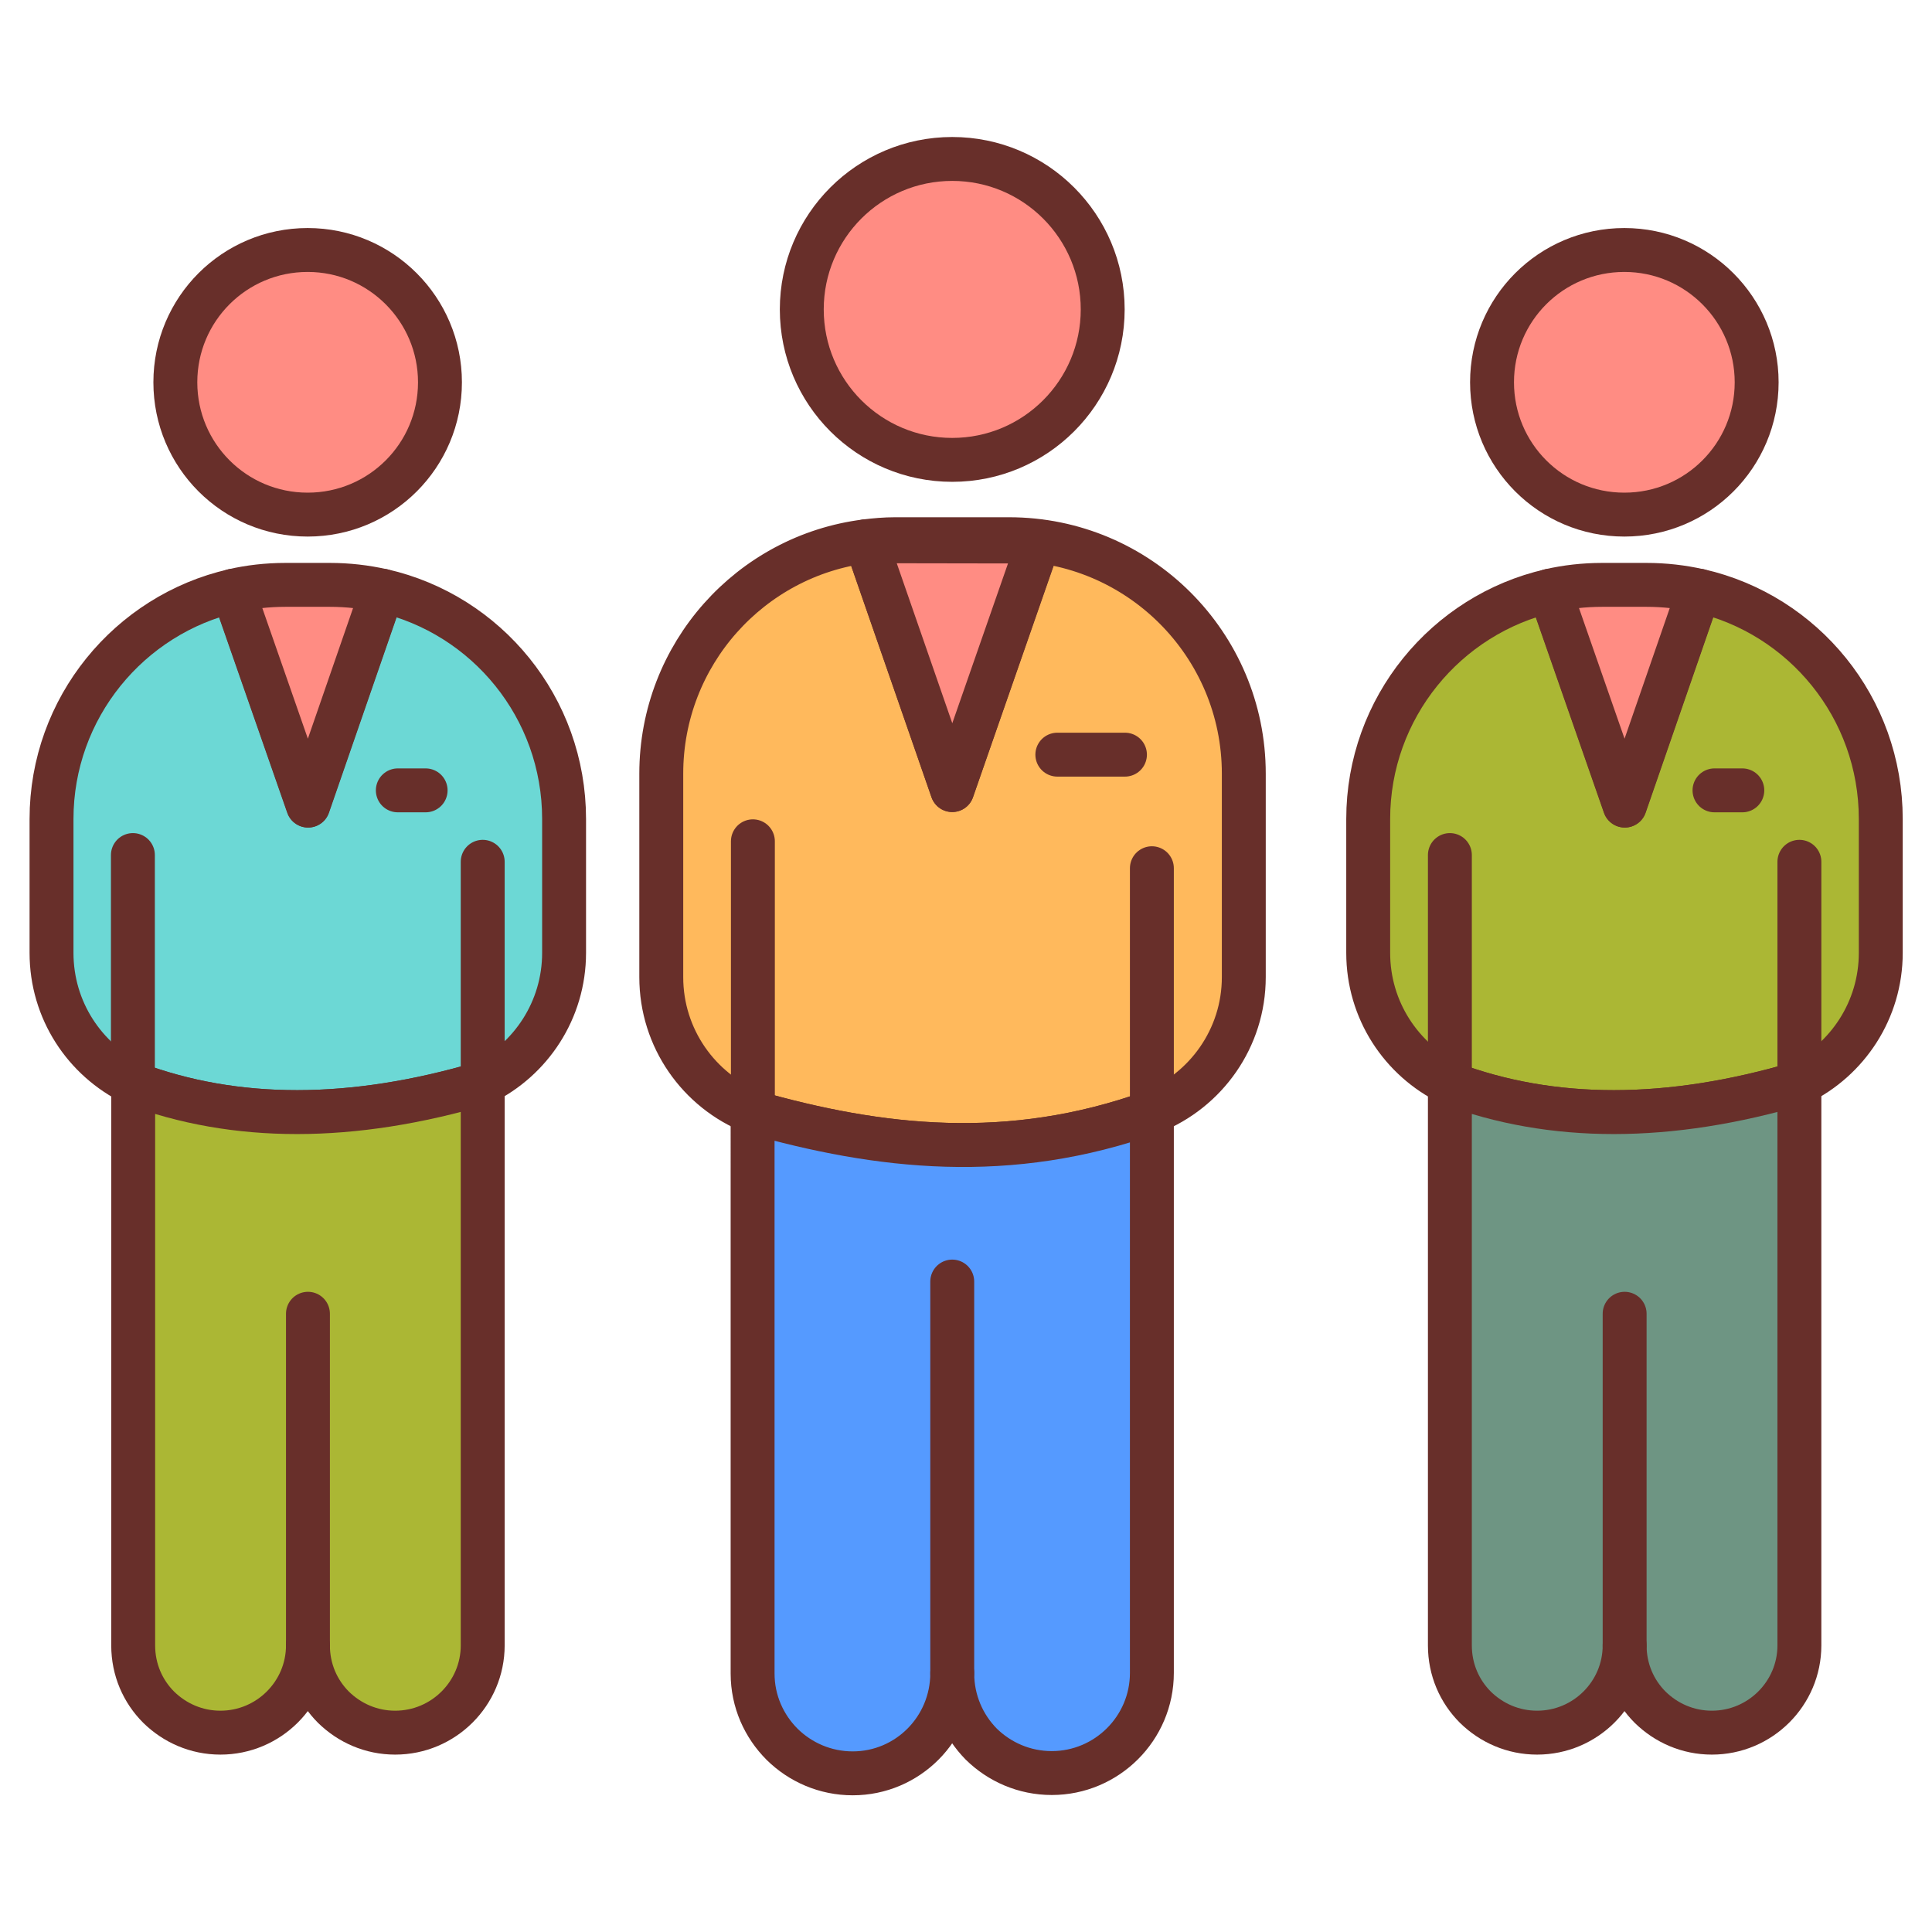 <svg xmlns="http://www.w3.org/2000/svg" enable-background="new 0 0 66 66" viewBox="0 0 66 66" id="resources">
  <g>
    <path fill="#6cd8d5" stroke="#682f2a" stroke-linecap="round" stroke-linejoin="round" stroke-miterlimit="10" stroke-width="1.5" d="
		M19.27,27.98v4.57c0,1.96-1.14,3.65-2.78,4.45c-4.46,1.32-8.45,1.32-11.94,0.01c-1.66-0.81-2.79-2.5-2.79-4.46v-4.57
		c0-3.8,2.66-6.99,6.21-7.8l2.56,7.34l2.54-7.34C16.62,20.99,19.27,24.17,19.27,27.98z"></path>
    <path fill="#ff8c83" stroke="#682f2a" stroke-linecap="round" stroke-linejoin="round" stroke-miterlimit="10" stroke-width="1.5" d="M13.06 20.18l-2.54 7.34-2.56-7.34c.57-.13 1.17-.2 1.79-.2h1.52C11.88 19.98 12.49 20.05 13.06 20.18zM15.03 13.06c0 2.5-2.02 4.52-4.52 4.52s-4.52-2.02-4.52-4.52 2.02-4.52 4.52-4.52C13.01 8.54 15.03 10.57 15.03 13.06z"></path>
    <line x1="13.59" x2="14.54" y1="27" y2="27" fill="none" stroke="#682f2a" stroke-linecap="round" stroke-linejoin="round" stroke-miterlimit="10" stroke-width="1.5"></line>
    <path fill="#ffb95c" stroke="#682f2a" stroke-linecap="round" stroke-linejoin="round" stroke-miterlimit="10" stroke-width="1.5" d="
		M42.49,26.43v6.95c0,2.09-1.3,3.88-3.14,4.61c-4.87,1.75-9.32,1.23-13.64,0c-1.83-0.73-3.12-2.52-3.12-4.61v-6.95
		c0-4.08,3.05-7.45,6.99-7.94l2.95,8.5l2.95-8.49l-5.91-0.01c0.33-0.04,0.66-0.07,1.01-0.07h3.89
		C38.9,18.42,42.49,22.01,42.49,26.43z"></path>
    <polygon fill="#ff8c83" stroke="#682f2a" stroke-linecap="round" stroke-linejoin="round" stroke-miterlimit="10" stroke-width="1.5" points="35.49 18.5 32.53 26.99 29.58 18.49"></polygon>
    <line x1="36.12" x2="38.43" y1="25.78" y2="25.78" fill="none" stroke="#682f2a" stroke-linecap="round" stroke-linejoin="round" stroke-miterlimit="10" stroke-width="1.5"></line>
    <circle cx="32.53" cy="10.57" r="5.14" fill="#ff8c83" stroke="#682f2a" stroke-linecap="round" stroke-linejoin="round" stroke-miterlimit="10" stroke-width="1.5"></circle>
    <line x1="16.49" x2="16.49" y1="37" y2="29.44" fill="none" stroke="#682f2a" stroke-linecap="round" stroke-linejoin="round" stroke-miterlimit="10" stroke-width="1.5"></line>
    <line x1="4.54" x2="4.54" y1="37.01" y2="29.21" fill="none" stroke="#682f2a" stroke-linecap="round" stroke-linejoin="round" stroke-miterlimit="10" stroke-width="1.5"></line>
    <g>
      <path fill="#abb734" stroke="#682f2a" stroke-linecap="round" stroke-linejoin="round" stroke-miterlimit="10" stroke-width="1.5" d="
			M16.49,37v19.21c0,1.64-1.34,2.98-2.99,2.98c-0.82,0-1.56-0.33-2.11-0.87c-0.54-0.54-0.87-1.28-0.87-2.11
			c0,1.64-1.34,2.98-2.99,2.98c-0.82,0-1.56-0.33-2.11-0.87c-0.54-0.54-0.87-1.28-0.87-2.11v-19.2C8.04,38.32,12.02,38.32,16.49,37z
			"></path>
      <line x1="10.52" x2="10.52" y1="56.21" y2="44.88" fill="none" stroke="#682f2a" stroke-linecap="round" stroke-linejoin="round" stroke-miterlimit="10" stroke-width="1.5"></line>
    </g>
    <path fill="#abb734" stroke="#682f2a" stroke-linecap="round" stroke-linejoin="round" stroke-miterlimit="10" stroke-width="1.5" d="
		M64.25,27.98v4.57c0,1.96-1.14,3.65-2.78,4.45c-4.46,1.32-8.45,1.32-11.94,0.01c-1.66-0.81-2.79-2.5-2.79-4.46v-4.57
		c0-3.8,2.66-6.99,6.21-7.8l2.56,7.34l2.54-7.34C61.6,20.99,64.25,24.17,64.25,27.98z"></path>
    <path fill="#ff8c83" stroke="#682f2a" stroke-linecap="round" stroke-linejoin="round" stroke-miterlimit="10" stroke-width="1.5" d="M58.04 20.18l-2.54 7.34-2.56-7.34c.57-.13 1.17-.2 1.79-.2h1.52C56.86 19.98 57.47 20.05 58.04 20.18zM60.01 13.06c0 2.5-2.02 4.52-4.52 4.52s-4.52-2.02-4.52-4.52 2.02-4.52 4.52-4.52C57.99 8.54 60.01 10.57 60.01 13.06z"></path>
    <line x1="58.57" x2="59.52" y1="27" y2="27" fill="none" stroke="#682f2a" stroke-linecap="round" stroke-linejoin="round" stroke-miterlimit="10" stroke-width="1.5"></line>
    <line x1="61.47" x2="61.47" y1="37" y2="29.44" fill="none" stroke="#682f2a" stroke-linecap="round" stroke-linejoin="round" stroke-miterlimit="10" stroke-width="1.5"></line>
    <line x1="49.53" x2="49.53" y1="37.01" y2="29.21" fill="none" stroke="#682f2a" stroke-linecap="round" stroke-linejoin="round" stroke-miterlimit="10" stroke-width="1.5"></line>
    <g>
      <path fill="#6e9583" stroke="#682f2a" stroke-linecap="round" stroke-linejoin="round" stroke-miterlimit="10" stroke-width="1.5" d="
			M61.47,37v19.21c0,1.64-1.34,2.98-2.99,2.98c-0.82,0-1.56-0.33-2.11-0.87c-0.54-0.54-0.87-1.28-0.87-2.11
			c0,1.64-1.34,2.98-2.99,2.98c-0.82,0-1.56-0.33-2.11-0.87c-0.54-0.54-0.87-1.28-0.87-2.11v-19.2C53.02,38.32,57.01,38.32,61.47,37
			z"></path>
      <line x1="55.5" x2="55.5" y1="56.21" y2="44.88" fill="none" stroke="#682f2a" stroke-linecap="round" stroke-linejoin="round" stroke-miterlimit="10" stroke-width="1.5"></line>
    </g>
    <line x1="39.35" x2="39.35" y1="37.99" y2="29.66" fill="none" stroke="#682f2a" stroke-linecap="round" stroke-linejoin="round" stroke-miterlimit="10" stroke-width="1.5"></line>
    <line x1="25.72" x2="25.72" y1="37.99" y2="28.74" fill="none" stroke="#682f2a" stroke-linecap="round" stroke-linejoin="round" stroke-miterlimit="10" stroke-width="1.5"></line>
    <g>
      <path fill="#559aff" stroke="#682f2a" stroke-linecap="round" stroke-linejoin="round" stroke-miterlimit="10" stroke-width="1.5" d="
			M39.35,37.99v19.16c0,1.89-1.54,3.42-3.42,3.42c-0.94,0-1.79-0.38-2.41-0.99c-0.61-0.62-0.99-1.47-0.99-2.42
			c0,1.89-1.52,3.42-3.4,3.42c-0.94,0-1.79-0.38-2.41-0.99c-0.62-0.62-1.01-1.47-1.01-2.42V37.99
			C30.03,39.22,34.48,39.74,39.35,37.99z"></path>
      <line x1="32.53" x2="32.53" y1="57.15" y2="43.78" fill="none" stroke="#682f2a" stroke-linecap="round" stroke-linejoin="round" stroke-miterlimit="10" stroke-width="1.5"></line>
    </g>
  </g>
</svg>
